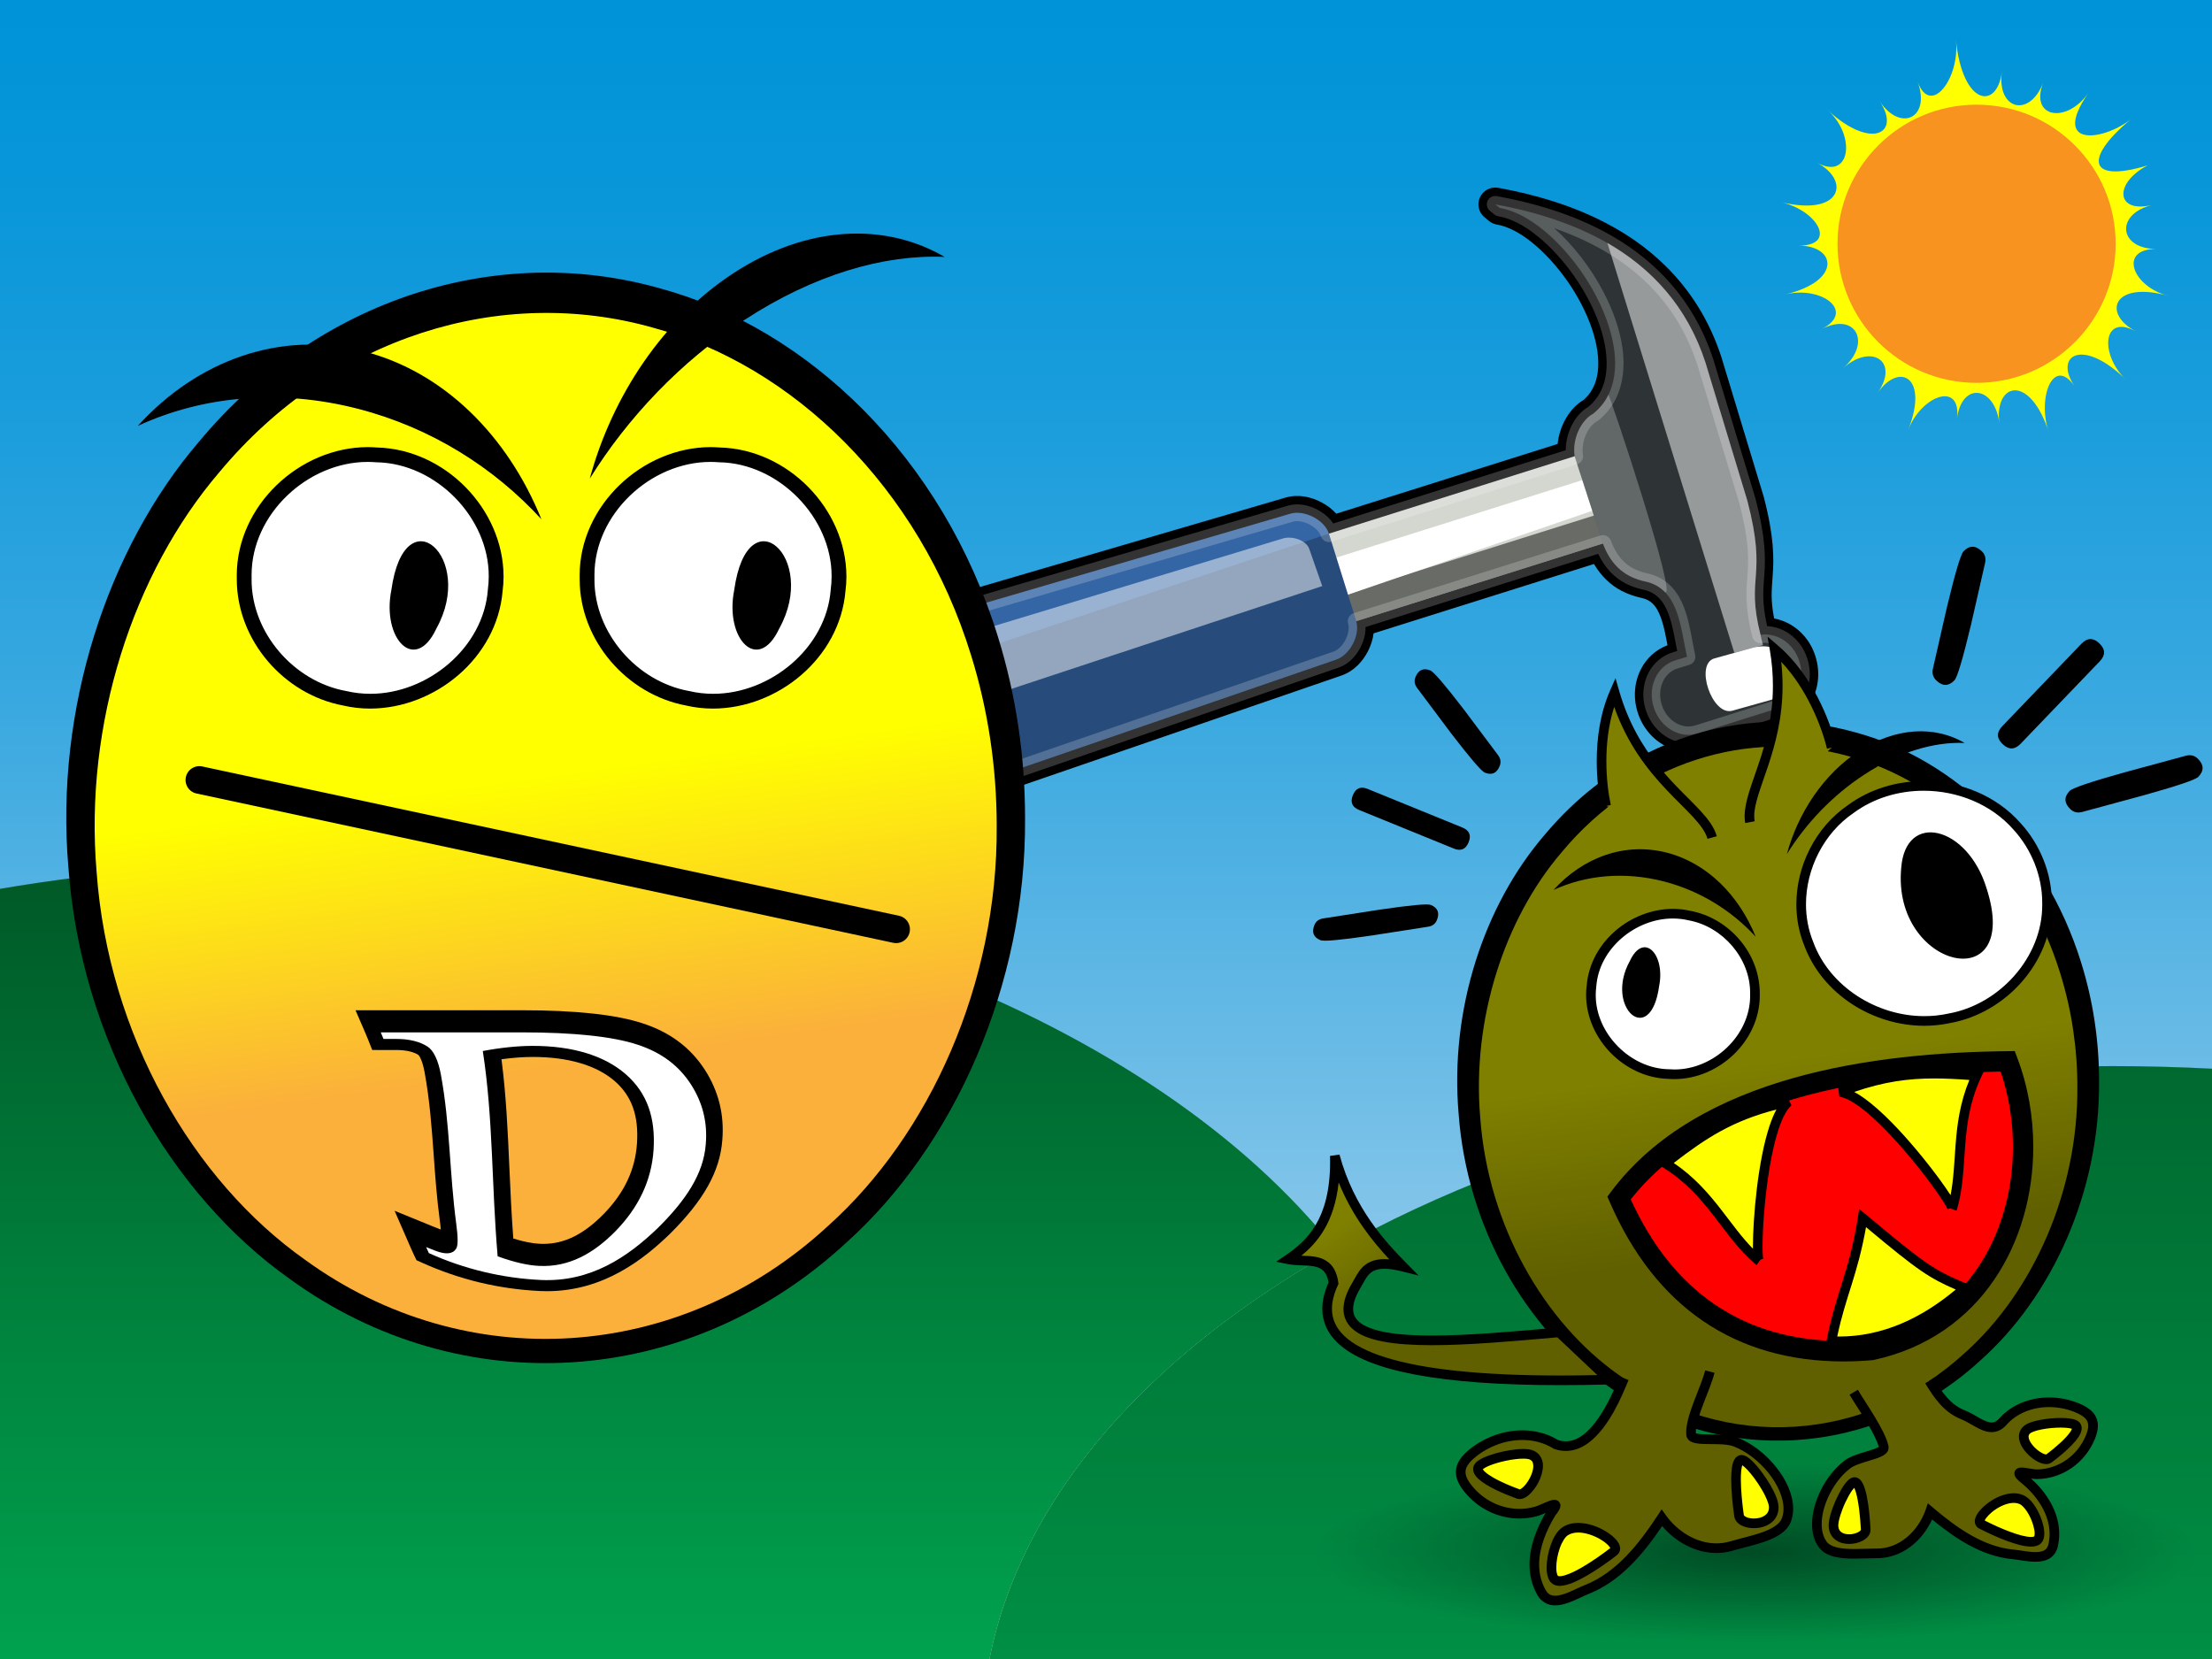 <?xml version="1.0" encoding="UTF-8" standalone="no"?>
<!-- Created with Inkscape (http://www.inkscape.org/) -->
<svg xmlns:inkscape="http://www.inkscape.org/namespaces/inkscape" xmlns:rdf="http://www.w3.org/1999/02/22-rdf-syntax-ns#" xmlns="http://www.w3.org/2000/svg" xmlns:cc="http://web.resource.org/cc/" xmlns:xlink="http://www.w3.org/1999/xlink" xmlns:dc="http://purl.org/dc/elements/1.1/" xmlns:svg="http://www.w3.org/2000/svg" xmlns:sodipodi="http://sodipodi.sourceforge.net/DTD/sodipodi-0.dtd" xmlns:ns1="http://sozi.baierouge.fr" id="Layer_1" xml:space="preserve" version="1.0" viewBox="0 0 800 600" inkscape:version="0.91 r13725"><rect x="0" y="0" width="800" height="600" fill="#808080" stroke="none"/><defs id="defs2858"><linearGradient id="linearGradient4165"><stop id="stop4167" style="stop-color:#000000;stop-opacity:.449" offset="0"/><stop id="stop4169" style="stop-color:#000000;stop-opacity:0" offset="1"/></linearGradient><radialGradient id="radialGradient4171" xlink:href="#linearGradient4165" gradientUnits="userSpaceOnUse" cy="565.08" cx="215.08" gradientTransform="matrix(1 0 0 .138 0 486.89)" r="126.19"/></defs>
<linearGradient id="SVGID_1_" y2=".001" gradientUnits="userSpaceOnUse" x2="400" y1="600" x1="400">
	<stop id="stop2540" style="stop-color:#cce0f4" offset="0"/>
	<stop id="stop2542" style="stop-color:#a2d0ee" offset=".146"/>
	<stop id="stop2544" style="stop-color:#69bbe6" offset=".365"/>
	<stop id="stop2546" style="stop-color:#3ba9e0" offset=".568"/>
	<stop id="stop2548" style="stop-color:#1b9ddc" offset="0.748"/>
	<stop id="stop2550" style="stop-color:#0796d9" offset=".898"/>
	<stop id="stop2552" style="stop-color:#0093d8" offset="1"/>
</linearGradient>
<path id="path2554" style="fill:url(#SVGID_1_)" d="m483.07 451.98c73.23-41.16 172.03-66.4 280.75-66.4 12.19 0 24.26 0.32 36.18 0.94v-386.52h-800v321.47c35.846-6.11 73.707-9.38 112.86-9.38 163.73 0 304.98 57.24 370.21 139.89z"/>
<g id="g2556">
	<path id="path2558" style="fill:#ffff00" d="m769.46 137.88c-16.14-16.18-26.86-9.48-19.14 1.86-7.72-11.34-13.88 4.43-9.11 17.29-6.8-22.06-20.07-18.95-18.11-3.82-1.56-13.63-13.6-15.36-15.34-1.76 1.74-13.6-12.71-8.7-17.66 4.09 7.61-19.15-3.13-24.73-11-13.5 7.87-11.23-2.09-18.02-12.42-8.99 10.33-9.03 4.45-20.37-7.74-14.08 12.19-6.29 0.08-15.69-13.26-12.5 20.41-4.81 18.55-17.56 4.83-17.655 13.72 0.095 7.35-12.238-5.95-15.613 21.53 5.024 24.74-7.853 12.64-14.312 12.1 6.459 14.11-9.791 3.9-18.958 16 14.579 26.44 8.088 18.72-3.254 7.72 11.343 18.5 5.782 13.72-7.077 4.78 12.859 15.4-1.503 13.84-15.132 2.47 23.951 14.85 25.254 16.6 11.648-1.75 13.606 10.01 16.589 14.96 3.796-4.95 12.793 8.49 14.941 16.36 3.706-14.11 20.328 6.33 17.495 16.66 8.47-18.07 14.399-17.79 24.562 4.75 17.731-12.19 6.292-11.67 17.501 1.68 14.311-13.35 3.19-12.27 15.827 1.45 15.921-13.72-0.095-8.8 13.608 4.49 16.978-19.99-5.65-24.13 6.26-12.03 12.72-12.1-6.46-13.04 8.97-2.84 18.13z"/>
</g>
<circle id="circle2560" cy="88.16" cx="714.86" r="50.299" style="fill:#f7931e"/>
<linearGradient id="SVGID_2_" y2=".002" gradientUnits="userSpaceOnUse" x2="241.54" y1="600" x1="241.54">
	<stop id="stop2563" style="stop-color:#cce0f4" offset="0"/>
	<stop id="stop2565" style="stop-color:#a2d0ee" offset=".146"/>
	<stop id="stop2567" style="stop-color:#69bbe6" offset=".365"/>
	<stop id="stop2569" style="stop-color:#3ba9e0" offset=".568"/>
	<stop id="stop2571" style="stop-color:#1b9ddc" offset="0.748"/>
	<stop id="stop2573" style="stop-color:#0796d9" offset=".898"/>
	<stop id="stop2575" style="stop-color:#0093d8" offset="1"/>
</linearGradient>
<path id="path2577" style="fill:url(#SVGID_2_)" d="m357.9 600c11.44-58.07 57.32-109.88 125.18-148.02-65.24-82.65-206.49-139.89-370.22-139.89-39.152 0-77.014 3.27-112.86 9.38l0.001 278.53h357.9z"/>
<linearGradient id="SVGID_3_" y2="312.09" gradientUnits="userSpaceOnUse" x2="241.54" y1="798.06" x1="241.54">
	<stop id="stop2580" style="stop-color:#54b948" offset="0"/>
	<stop id="stop2582" style="stop-color:#00a651" offset=".376"/>
	<stop id="stop2584" style="stop-color:#005826" offset="1"/>
</linearGradient>
<path id="path2586" style="fill:url(#SVGID_3_)" d="m357.9 600c11.44-58.07 57.32-109.88 125.18-148.02-65.24-82.65-206.49-139.89-370.22-139.89-39.152 0-77.014 3.27-112.86 9.38l0.001 278.53h357.9z"/>
<linearGradient id="SVGID_4_" y2="0" gradientUnits="userSpaceOnUse" x2="641.54" y1="600" x1="641.54">
	<stop id="stop2589" style="stop-color:#cce0f4" offset="0"/>
	<stop id="stop2591" style="stop-color:#a2d0ee" offset=".146"/>
	<stop id="stop2593" style="stop-color:#69bbe6" offset=".365"/>
	<stop id="stop2595" style="stop-color:#3ba9e0" offset=".568"/>
	<stop id="stop2597" style="stop-color:#1b9ddc" offset="0.748"/>
	<stop id="stop2599" style="stop-color:#0796d9" offset=".898"/>
	<stop id="stop2601" style="stop-color:#0093d8" offset="1"/>
</linearGradient>
<path id="path2603" style="fill:url(#SVGID_4_)" d="m483.07 451.98c24.71 31.3 38.51 66.24 38.51 103.1 0 15.35-2.4 30.36-6.97 44.92h285.39v-213.48c-11.92-0.62-23.98-0.94-36.18-0.94-108.72 0-207.52 25.24-280.75 66.4z"/>
<linearGradient id="SVGID_5_" y2="-0" gradientUnits="userSpaceOnUse" x2="439.74" y1="600" x1="439.74">
	<stop id="stop2606" style="stop-color:#cce0f4" offset="0"/>
	<stop id="stop2608" style="stop-color:#a2d0ee" offset=".146"/>
	<stop id="stop2610" style="stop-color:#69bbe6" offset=".365"/>
	<stop id="stop2612" style="stop-color:#3ba9e0" offset=".568"/>
	<stop id="stop2614" style="stop-color:#1b9ddc" offset="0.748"/>
	<stop id="stop2616" style="stop-color:#0796d9" offset=".898"/>
	<stop id="stop2618" style="stop-color:#0093d8" offset="1"/>
</linearGradient>
<path id="path2620" style="fill:url(#SVGID_5_)" d="m483.07 451.98c-67.85 38.14-113.73 89.95-125.17 148.02h156.71c4.57-14.56 6.98-29.57 6.98-44.92-0.01-36.86-13.81-71.8-38.52-103.1z"/>
<linearGradient id="SVGID_6_" y2="312.09" gradientUnits="userSpaceOnUse" x2="439.74" y1="798.06" x1="439.74">
	<stop id="stop2623" style="stop-color:#8cc63f" offset="0"/>
	<stop id="stop2625" style="stop-color:#006837" offset="1"/>
</linearGradient>
<path id="path2627" style="fill:url(#SVGID_6_)" d="m483.07 451.98c-67.85 38.14-113.73 89.95-125.17 148.02h156.71c4.57-14.56 6.98-29.57 6.98-44.92-0.01-36.86-13.81-71.8-38.52-103.1z"/>
<linearGradient id="SVGID_7_" y2="289.41" gradientUnits="userSpaceOnUse" x2="578.95" y1="993.37" x1="578.95">
	<stop id="stop2630" style="stop-color:#54b948" offset="0"/>
	<stop id="stop2632" style="stop-color:#00a651" offset=".376"/>
	<stop id="stop2634" style="stop-color:#005826" offset="1"/>
</linearGradient>
<path id="path2636" style="fill:url(#SVGID_7_)" d="m763.82 385.58c-108.72 0-207.52 25.24-280.75 66.4-67.85 38.14-113.73 89.95-125.17 148.02h156.71 285.39v-213.48c-11.92-0.62-23.98-0.94-36.18-0.94z"/><path id="path4177" style="fill:url(#radialGradient4171)" d="m341.27 565.08a126.19 17.46 0 1 1 -252.38 0 126.19 17.46 0 1 1 252.38 0z" transform="matrix(1.267 0 0 1.886 362.39 -503.95)"/>
<g id="hammer" transform="matrix(.99 -.143 .143 .99 -27.552 94.281)">
	<g id="g2639">
		<g id="outline2">
			<path id="path2642" d="m565.25 61.072l1.39 1.524c23.61 7.369 48.4 63.074 22.88 78.464-4.92 1.75-8.98 8.25-8.88 14.24l-91.93 15.02c-0.84-5.15-7.55-9.88-12.72-9.15l-149.45 21.24c-13.62 1.93-12.02 13.07-11.11 18.98l4.45 27.27c0.99 5.94 6.8 17.19 18.26 14.98l146.7-27.9c5.11-0.97 9.86-7.53 9.1-12.65 0 0 0.05-0.03 0.03-0.05l92.27-15.03c1.99 9.18 7.03 13.48 13.11 15.74 11.73 4.37 10.29 17.9 11.12 29.13l-4.53 0.7c-6.77 1.14-11.21 8.08-9.98 15.64s7.67 12.75 14.42 11.65l30.14-4.9c6.77-1.14 11.21-8.09 9.94-15.64-1.1-6.84-6.48-11.49-12.53-11.53-2.32-22.14 5.45-19.62 2.23-48.59l-7.87-51.74c-6.29-36.379-34.1-56.358-67.04-67.398z"/>
			<path id="path2644" d="m323.99 246.34c-6.41-4.79-9.16-11.54-10.11-16.7l-4.46-27.32c-0.29-1.95-0.75-4.78-0.63-8.01 0.12-3.21 0.83-7.04 3.33-10.54 2.76-3.91 7.59-6.6 13.56-7.38l149.46-21.24c4.81-0.61 8.98 1.06 12.42 3.48 1.82 1.33 3.51 2.95 4.82 4.92l82.81-13.52c0.72-2.89 2.01-5.57 3.69-7.93 1.98-2.72 4.54-5.1 7.88-6.49 1.62-1.05 2.88-2.27 3.92-3.72 2.26-3.11 3.5-7.51 3.53-12.9 0.04-5.36-1.14-11.56-3.29-17.7-4.21-12.3-12.46-24.32-20.24-29.817-2.08-1.497-4.08-2.523-5.85-3.072-1.01-0.319-1.96-0.92-2.68-1.705l-1.39-1.525c-1.87-2.048-2.12-5.093-0.61-7.419 1.52-2.323 4.4-3.329 7.03-2.448 13.18 4.416 25.71 10.256 36.61 18.097 17.26 12.356 30.4 30.089 34.51 54.159l7.87 51.74 0.03 0.23c1.71 14.9 0.47 22.79-0.88 28.82-1.06 5.05-2.01 8.22-1.68 15.32 1.74 0.59 3.37 1.44 4.84 2.5 4.16 2.99 7.11 7.69 7.98 13.16 0.94 5.6-0.37 11.12-3.44 15.39-2.62 3.67-6.68 6.45-11.53 7.26l-30.14 4.89c-4.83 0.79-9.56-0.55-13.23-3.2-4.25-3.07-7.25-7.86-8.17-13.47-0.91-5.6 0.4-11.1 3.47-15.36 2.46-3.45 6.19-6.11 10.69-7.1-0.15-3.31-0.29-6.44-0.74-9.08-0.73-4.2-1.91-6.6-3.96-8.07-0.58-0.41-1.28-0.8-2.2-1.14-2.26-0.85-4.53-1.96-6.66-3.5-3.58-2.53-6.59-6.28-8.56-11.08l-82.45 13.43c-0.62 2.28-1.7 4.35-3.01 6.21-2.47 3.35-5.85 6.23-10.56 7.2l-146.68 27.9c-5.81 1.17-11.27-0.37-15.12-3.13-0.06-0.05-0.12-0.1-0.18-0.14zm152.86-79.15l-149.45 21.24c-3.74 0.59-4.76 1.62-5.41 2.45-0.58 0.79-0.98 2.08-1.05 3.88-0.07 1.78 0.21 3.84 0.49 5.65l4.45 27.26c0.28 2.26 2.5 7.03 5.21 8.8 1.67 1.12 3.15 1.66 5.92 1.19l146.7-27.9c0.41 0 1.95-0.89 2.95-2.36 1.06-1.4 1.38-3.1 1.26-3.42-0.24-1.61 0.18-3.2 1.1-4.47 0 0 0-0.01 0.01-0.01 0.01-0.01 0.02-0.02 0.03-0.04 0.92-1.27 2.32-2.16 3.93-2.42l92.27-15.03c3.19-0.52 6.24 1.56 6.93 4.71 1.19 5.21 3.06 7.56 5.47 9.36 1.08 0.78 2.35 1.42 3.81 1.97 1.85 0.69 3.54 1.58 5.05 2.67 5.75 4.14 7.96 10.4 8.85 15.94 0.92 5.63 0.81 11.18 1.16 15.77 0.24 3.17-2 5.97-5.13 6.46l-4.44 0.69c-1.48 0.25-2.69 1.03-3.67 2.36-1.11 1.54-1.74 3.79-1.33 6.3 0.41 2.5 1.73 4.45 3.27 5.55 1.35 0.96 2.73 1.3 4.17 1.07l30.1-4.89c1.47-0.25 2.68-1.03 3.65-2.36 1.11-1.53 1.73-3.78 1.3-6.32-0.39-2.42-1.6-4.18-3.07-5.24-1.07-0.77-2.26-1.16-3.48-1.17-3.1-0.02-5.7-2.37-6.02-5.45-1.29-11.67 0.32-18.14 1.56-23.66 1.15-5.46 2.18-10.79 0.69-24.75l-7.83-51.52c-3.62-20.65-14.38-35.194-29.61-46.227-0.33-0.24-0.67-0.476-1-0.71 0.78 1.369 1.53 2.767 2.25 4.185 5.13 10.236 8.48 21.592 8.44 32.322-0.05 7.12-1.66 14.13-5.82 19.93-2.04 2.84-4.7 5.34-7.89 7.26l-1.11 0.53c-0.63 0.19-1.83 1.04-2.8 2.42-1.29 1.74-2.1 4.21-2.03 5.99 0.05 3.03-2.12 5.62-5.11 6.1l-91.93 15.02c-1.61 0.26-3.22-0.12-4.53-1.07-1.32-0.95-2.19-2.35-2.46-3.96 0.04-0.3-0.77-1.79-2.24-2.79-0.04-0.03-0.09-0.07-0.14-0.1-1.4-1-3.1-1.34-3.47-1.21z"/>
		</g>
	</g>
	<g id="g2646">
		<g id="outline2_1_">
			<path id="path2649" d="m565.25 61.072l1.39 1.524c23.61 7.369 48.4 63.074 22.88 78.464-4.92 1.75-8.98 8.25-8.88 14.24l-91.93 15.02c-0.84-5.15-7.55-9.88-12.72-9.15l-149.45 21.24c-13.62 1.93-12.02 13.07-11.11 18.98l4.45 27.27c0.99 5.94 6.8 17.19 18.26 14.98l146.7-27.9c5.11-0.97 9.86-7.53 9.1-12.65 0 0 0.05-0.03 0.03-0.05l92.27-15.03c1.99 9.18 7.03 13.48 13.11 15.74 11.73 4.37 10.29 17.9 11.12 29.13l-4.53 0.7c-6.77 1.14-11.21 8.08-9.98 15.64s7.67 12.75 14.42 11.65l30.14-4.9c6.77-1.14 11.21-8.09 9.94-15.64-1.1-6.84-6.48-11.49-12.53-11.53-2.32-22.14 5.45-19.62 2.23-48.59l-7.87-51.74c-6.29-36.379-34.1-56.358-67.04-67.398z"/>
			<path id="path2651" d="m325.76 243.87c-5.48-4.03-8.1-10.29-8.88-14.72l-4.46-27.3c-0.52-3.83-1.82-10.57 2.16-16.3 2.24-3.15 6.12-5.42 11.53-6.15l149.45-21.24c3.71-0.49 7.29 0.85 10.23 2.94 2.07 1.51 3.89 3.45 4.99 5.8l86.99-14.21c0.45-3.2 1.75-6.25 3.58-8.81 1.77-2.44 4.05-4.48 6.82-5.56 2.05-1.28 3.67-2.84 4.98-4.65 5.52-7.48 5.17-20.52 0.65-33.38-4.43-12.815-12.84-25.21-21.34-31.284-2.29-1.648-4.57-2.835-6.72-3.507-0.51-0.157-0.99-0.459-1.34-0.851l-1.39-1.524c-0.94-1.025-1.07-2.548-0.31-3.708 0.76-1.164 2.2-1.669 3.52-1.226 12.95 4.342 25.21 10.068 35.79 17.68 16.76 12.024 29.3 28.96 33.29 52.15l7.88 51.85c1.65 14.69 0.47 21.94-0.83 27.84-1.16 5.41-2.29 9.34-1.62 18.33 2.17 0.42 4.2 1.32 5.98 2.6 3.49 2.51 5.99 6.48 6.75 11.19 0.8 4.83-0.33 9.53-2.9 13.11-2.22 3.09-5.56 5.36-9.56 6.04l-30.14 4.89c-3.98 0.65-7.88-0.44-10.96-2.67-3.58-2.58-6.15-6.66-6.94-11.49-0.79-4.82 0.35-9.51 2.92-13.09 2.22-3.1 5.58-5.37 9.6-6.04l1.79-0.28c-0.21-4.24-0.29-8.47-0.9-12.14-0.77-4.54-2.21-7.9-5.18-10.04-0.81-0.58-1.76-1.09-2.91-1.52-2.06-0.77-4.08-1.77-5.95-3.12-3.66-2.6-6.63-6.55-8.33-12.02l-87.03 14.18c-0.31 2.57-1.42 4.99-2.91 7.09-2.09 2.88-5.02 5.27-8.66 5.99l-146.68 27.9c-5.06 1-9.56-0.31-12.85-2.68-0.04-0.02-0.07-0.04-0.11-0.07zm150.66-79.69l-149.46 21.24c-4.29 0.64-6.26 2.08-7.44 3.68-2.18 2.84-1.74 8.04-1.09 11.8l4.45 27.26c0.44 2.99 2.8 8.25 6.44 10.77 2.21 1.55 4.71 2.37 8.26 1.71l146.69-27.89c1.49-0.25 3.49-1.64 4.86-3.57 1.39-1.9 2.05-4.21 1.8-5.65-0.12-0.79 0.09-1.59 0.54-2.22 0.46-0.67 1.18-1.13 2.01-1.27l92.27-15.03c1.6-0.26 3.12 0.78 3.47 2.36 1.28 5.78 3.64 8.96 6.66 11.17 1.35 0.97 2.86 1.74 4.53 2.36 1.61 0.6 3.06 1.37 4.33 2.28 4.83 3.48 6.78 8.78 7.63 13.98 0.86 5.24 0.77 10.72 1.13 15.5 0.12 1.58-1 2.98-2.57 3.22l-4.48 0.7c-2.31 0.39-4.24 1.67-5.63 3.59-1.6 2.22-2.39 5.28-1.86 8.56 0.54 3.28 2.28 5.94 4.49 7.53 1.93 1.38 4.16 1.97 6.44 1.61l30.12-4.9c2.3-0.39 4.22-1.67 5.61-3.58 1.6-2.22 2.39-5.28 1.84-8.57-0.52-3.2-2.16-5.7-4.3-7.24-1.56-1.12-3.36-1.73-5.24-1.74-1.56-0.01-2.86-1.18-3.02-2.72-1.22-11.37 0.27-17.06 1.51-22.7 1.2-5.62 2.29-11.6 0.74-25.76l-7.86-51.67c-3.74-21.48-15.08-36.821-30.83-48.183-4.16-2.995-8.63-5.699-13.34-8.139 6.05 7.125 11.12 16.21 14.42 25.625 4.76 13.817 5.86 28.577-1.44 38.937-1.82 2.52-4.16 4.71-7.01 6.43l-0.55 0.26c-1.4 0.49-2.99 1.75-4.25 3.52-1.63 2.24-2.67 5.24-2.61 7.81 0.03 1.52-1.05 2.81-2.55 3.05l-91.93 15.02c-0.8 0.13-1.61-0.06-2.27-0.54-0.66-0.47-1.09-1.17-1.23-1.98-0.19-1.42-1.53-3.4-3.46-4.76-0.02-0.02-0.05-0.04-0.08-0.06-1.92-1.38-4.27-2.05-5.74-1.8z"/>
		</g>
	</g>
	<path id="path2653" style="fill:#d3d7cf" d="m586.86 154.29l-109.1 17.8 5.33 32.71 109.1-17.78-5.33-32.73z"/>
		<linearGradient id="SVGID_8_" y2="296.41" gradientUnits="userSpaceOnUse" x2="174.1" gradientTransform="matrix(27.504 19.79 19.79 -27.504 -8871.3 12611)" y1="287.54" x1="182.94">
		<stop id="stop2656" style="stop-color:#000000" offset="0"/>
		<stop id="stop2658" style="stop-color:#000000" offset="1"/>
	</linearGradient>
	<path id="path2660" style="opacity:.5;enable-background:new;fill:url(#SVGID_8_)" d="m590.5 176.55l-109.1 17.78 1.69 10.47 109.1-17.78-1.69-10.47z"/>
		<linearGradient id="SVGID_9_" y2="696.7" gradientUnits="userSpaceOnUse" x2="4297.8" gradientTransform="matrix(.018 .108 .502 -.082 114.72 -222.42)" y1="696.7" x1="4167.6">
		<stop id="stop2663" style="stop-color:#ffffff" offset="0"/>
		<stop id="stop2665" style="stop-color:#ffffff" offset="1"/>
	</linearGradient>
	<path id="path2667" style="fill:url(#SVGID_9_)" d="m592.49 162.56l-108.66 17.72 2.29 14.04 108.21-20.5-1.84-11.26z"/>
	<path id="path2669" style="fill:#2e3436" d="m565.25 61.072l1.39 1.524c23.61 7.369 48.4 63.074 22.88 78.464-4.92 1.75-8.98 8.25-8.88 14.24l5.6 32.71c2 9.18 7.03 13.46 13.11 15.74 11.71 4.4 10.29 17.87 11.12 29.13l-4.53 0.7c-6.77 1.14-11.21 8.08-9.98 15.64s7.67 12.75 14.42 11.65l30.14-4.9c6.77-1.14 11.21-8.09 9.94-15.64-1.1-6.84-6.48-11.49-12.53-11.53-2.32-22.14 5.45-19.62 2.23-48.59l-7.87-51.74c-6.29-36.379-34.1-56.358-67.04-67.398z"/>
		<linearGradient id="SVGID_10_" y2="1534.5" gradientUnits="userSpaceOnUse" x2="1074.4" gradientTransform="matrix(.068 .419 .126 -.021 340.86 -259.5)" y1="1746.1" x1="1074.4">
		<stop id="stop2672" style="stop-color:#ffffff" offset="0"/>
		<stop id="stop2674" style="stop-color:#ffffff" offset="1"/>
	</linearGradient>
	<path id="path2676" style="opacity:.5;enable-background:new;fill:url(#SVGID_10_)" d="m637.93 228.8c-2.32-22.14 5.45-19.62 2.23-48.59l-7.87-51.74c-3.61-20.84-14.29-36.312-28.91-47.81l24.24 153.24 10.64-1.26-0.33-3.84z"/>
		<linearGradient id="SVGID_11_" y2="1842.8" gradientUnits="userSpaceOnUse" x2="1112.3" gradientTransform="matrix(.075 .461 .132 -.021 282.67 -302.13)" y1="1671.7" x1="1112.3">
		<stop id="stop2679" style="stop-color:#ffffff" offset="0"/>
		<stop id="stop2681" style="stop-color:#ffffff" offset="1"/>
	</linearGradient>
	<path id="path2683" style="opacity:.25;enable-background:new;fill:url(#SVGID_11_)" d="m595.71 135.31c-1.44 2.23-3.48 4.03-6.23 5.72-4.88 1.78-8.94 8.28-8.84 14.27l5.6 32.71c2 9.18 7.03 13.46 13.11 15.74 2.84 0.96 4.85 2.61 6.42 4.62 4.84 6-9.43-73.98-9.9-73.27l-0.16 0.21z"/>
	<path id="path2685" style="fill:#3465a4" d="m488.71 170.32c-0.84-5.15-7.55-9.88-12.72-9.15l-149.45 21.24c-13.62 1.93-12.06 13.03-11.11 18.98l4.45 27.27c0.99 5.94 6.8 17.19 18.26 14.98l146.7-27.9c5.11-0.97 9.86-7.53 9.1-12.65 0 0 0.05-0.03 0.03-0.05l-5.26-32.72z"/>
		<linearGradient id="SVGID_12_" y2="379.42" gradientUnits="userSpaceOnUse" x2="3158.4" gradientTransform="matrix(.023 .139 .391 -.064 181.59 -232.86)" y1="379.42" x1="3485.6">
		<stop id="stop2688" style="stop-color:#000000" offset="0"/>
		<stop id="stop2690" style="stop-color:#000000" offset="1"/>
	</linearGradient>
	<path id="path2692" style="opacity:.25;enable-background:new;fill:url(#SVGID_12_)" d="m315.42 201.36l4.44 27.29c0.99 5.94 6.31 17.26 17.75 15.09l147.26-28.01c5.13-0.99 9.98-7.54 9.12-12.67l-5.32-32.74-173.25 31.04z"/>
		<linearGradient id="SVGID_13_" y2="405.6" gradientUnits="userSpaceOnUse" x2="4221.3" gradientTransform="matrix(.02 .11 .494 -.088 119 -221.02)" y1="406.85" x1="3948.1">
		<stop id="stop2695" style="stop-color:#ffffff" offset="0"/>
		<stop id="stop2697" style="stop-color:#ffffff" offset="1"/>
	</linearGradient>
	<path id="path2699" style="opacity:.5;enable-background:new;fill:url(#SVGID_13_)" d="m472.09 169.64l-142.74 21.69c-5.91 0.85-8.12 6.42-7.37 10.69l2.74 14.96 158.89-28.26-2.74-14c-0.57-3.03-5.15-5.57-8.78-5.08z"/>
	<g id="g2701">
		<defs id="defs2703">
			<path id="SVGID_14_" d="m565.25 61.072l1.39 1.524c23.61 7.369 48.4 63.074 22.88 78.464-4.92 1.75-8.98 8.25-8.88 14.24l-91.93 15.02c-0.84-5.15-7.55-9.88-12.72-9.15l-149.45 21.24c-13.62 1.93-12.02 13.07-11.11 18.98l4.45 27.27c0.99 5.94 6.8 17.19 18.26 14.98l146.7-27.9c5.11-0.97 9.86-7.53 9.1-12.65 0 0 0.05-0.03 0.03-0.05l92.27-15.03c1.99 9.18 7.03 13.48 13.11 15.74 11.73 4.37 10.29 17.9 11.12 29.13l-4.53 0.7c-6.77 1.14-11.21 8.08-9.98 15.64s7.67 12.75 14.42 11.65l30.14-4.9c6.77-1.14 11.21-8.09 9.94-15.64-1.1-6.84-6.48-11.49-12.53-11.53-2.32-22.14 5.45-19.62 2.23-48.59l-7.87-51.74c-6.29-36.379-34.1-56.358-67.04-67.398z"/>
		</defs>
		<clipPath id="SVGID_15_">
			<use id="use2707" xlink:href="#SVGID_14_" height="600" width="800" y="0" x="0"/>
		</clipPath>
		<g id="g2709">
			<g id="outline2_2_" style="opacity:.2">
				<path id="path2712" style="fill:#ffffff" d="m325.76 243.87c-5.48-4.03-8.1-10.29-8.88-14.72l-4.46-27.3c-0.52-3.83-1.82-10.57 2.16-16.3 2.24-3.15 6.12-5.42 11.53-6.15l149.45-21.24c3.71-0.49 7.29 0.85 10.23 2.94 2.07 1.51 3.89 3.45 4.99 5.8l86.99-14.21c0.45-3.2 1.75-6.25 3.58-8.81 1.77-2.44 4.05-4.48 6.82-5.56 2.05-1.28 3.67-2.84 4.98-4.65 5.52-7.48 5.17-20.52 0.65-33.38-4.43-12.815-12.84-25.21-21.34-31.284-2.29-1.648-4.57-2.835-6.72-3.507-0.51-0.157-0.99-0.459-1.34-0.851l-1.39-1.524c-0.94-1.025-1.07-2.548-0.31-3.708 0.76-1.164 2.2-1.669 3.52-1.226 12.95 4.342 25.21 10.068 35.79 17.68 16.76 12.024 29.3 28.96 33.29 52.15l7.88 51.85c1.65 14.69 0.47 21.94-0.83 27.84-1.16 5.41-2.29 9.34-1.62 18.33 2.17 0.42 4.2 1.32 5.98 2.6 3.49 2.51 5.99 6.48 6.75 11.19 0.8 4.83-0.33 9.53-2.9 13.11-2.22 3.09-5.56 5.36-9.56 6.04l-30.14 4.89c-3.98 0.65-7.88-0.44-10.96-2.67-3.58-2.58-6.15-6.66-6.94-11.49-0.79-4.82 0.35-9.51 2.92-13.09 2.22-3.1 5.58-5.37 9.6-6.04l1.79-0.28c-0.21-4.24-0.29-8.47-0.9-12.14-0.77-4.54-2.21-7.9-5.18-10.04-0.81-0.58-1.76-1.09-2.91-1.52-2.06-0.77-4.08-1.77-5.95-3.12-3.66-2.6-6.63-6.55-8.33-12.02l-87.03 14.18c-0.31 2.57-1.42 4.99-2.91 7.09-2.09 2.88-5.02 5.27-8.66 5.99l-146.68 27.9c-5.06 1-9.56-0.31-12.85-2.68-0.04-0.02-0.07-0.04-0.11-0.07zm150.66-79.69l-149.46 21.24c-4.29 0.64-6.26 2.08-7.44 3.68-2.18 2.84-1.74 8.04-1.09 11.8l4.45 27.26c0.44 2.99 2.8 8.25 6.44 10.77 2.21 1.55 4.71 2.37 8.26 1.71l146.69-27.89c1.49-0.25 3.49-1.64 4.86-3.57 1.39-1.9 2.05-4.21 1.8-5.65-0.12-0.79 0.09-1.59 0.54-2.22 0.46-0.67 1.18-1.13 2.01-1.27l92.27-15.03c1.6-0.26 3.12 0.78 3.47 2.36 1.28 5.78 3.64 8.96 6.66 11.17 1.35 0.97 2.86 1.74 4.53 2.36 1.61 0.6 3.06 1.37 4.33 2.28 4.83 3.48 6.78 8.78 7.63 13.98 0.86 5.24 0.77 10.72 1.13 15.5 0.12 1.58-1 2.98-2.57 3.22l-4.48 0.7c-2.31 0.39-4.24 1.67-5.63 3.59-1.6 2.22-2.39 5.28-1.86 8.56 0.54 3.28 2.28 5.94 4.49 7.53 1.93 1.38 4.16 1.97 6.44 1.61l30.12-4.9c2.3-0.39 4.22-1.67 5.61-3.58 1.6-2.22 2.39-5.28 1.84-8.57-0.52-3.2-2.16-5.7-4.3-7.24-1.56-1.12-3.36-1.73-5.24-1.74-1.56-0.01-2.86-1.18-3.02-2.72-1.22-11.37 0.27-17.06 1.51-22.7 1.2-5.62 2.29-11.6 0.74-25.76l-7.86-51.67c-3.74-21.48-15.08-36.821-30.83-48.183-4.16-2.995-8.63-5.699-13.34-8.139 6.05 7.125 11.12 16.21 14.42 25.625 4.76 13.817 5.86 28.577-1.44 38.937-1.82 2.52-4.16 4.71-7.01 6.43l-0.55 0.26c-1.4 0.49-2.99 1.75-4.25 3.52-1.63 2.24-2.67 5.24-2.61 7.81 0.03 1.52-1.05 2.81-2.55 3.05l-91.93 15.02c-0.8 0.13-1.61-0.06-2.27-0.54-0.66-0.47-1.09-1.17-1.23-1.98-0.19-1.42-1.53-3.4-3.46-4.76-0.02-0.02-0.05-0.04-0.08-0.06-1.92-1.38-4.27-2.05-5.74-1.8z"/>
			</g>
		</g>
	</g>
		<linearGradient id="SVGID_16_" y2="1047.4" gradientUnits="userSpaceOnUse" x2="3746.6" gradientTransform="matrix(.023 .14 .295 -.034 230.28 -243.33)" y1="1175.6" x1="3743.3">
		<stop id="stop2715" style="stop-color:#ffffff" offset="0"/>
		<stop id="stop2717" style="stop-color:#ffffff" offset="1"/>
	</linearGradient>
	<path id="path2719" style="fill:url(#SVGID_16_)" d="m646.78 241.58c1.02 5.44-1.45 10.2-8.91 11.12l-13.97 1.82c-7.5 0.98-11.16-18.66-3.69-19.64l13.99-1.8c7.48-0.99 11.56 3.06 12.58 8.5z"/>
</g>
<path id="path3627" d="m640.82 261.06c-30.21 0.72-60.2 14.72-81.96 40.61-22.26 25.73-34.56 63.6-31.34 101.03 3 41.17 24.37 77.86 53.41 98.17 41.28 29.7 96.77 26.41 135.17-8.73 26.17-23.26 43.36-61.19 43.06-101.09 0.01-14.66-2.2-29.27-6.5-42.96-13.24-42.69-45.64-73.61-81.84-83.28-9.83-2.75-19.92-3.99-30-3.75zm0.28 10.19c9.07-0.21 18.15 0.89 26.98 3.37l0.02 0.03h0.04c32.33 8.63 62.44 36.87 74.7 76.42v0.03c3.98 12.68 6.06 26.33 6.05 39.98v0.03c0.28 36.91-16.05 72.46-39.71 93.49l-0.03 0.03-0.03 0.03c-35.03 32.06-84.73 34.88-122.19 7.93l-0.03-0.03h-0.04c-26.17-18.31-46.32-52.55-49.1-90.67v-0.03-0.02c-2.98-34.63 8.78-70.25 28.99-93.62l0.03-0.03v-0.03c19.96-23.74 47.1-36.29 74.32-36.91z"/>
<linearGradient id="path3143_3_" y2="-44.9" gradientUnits="userSpaceOnUse" x2="463.13" gradientTransform="matrix(1.293 0 0 -1.292 52.034 392.11)" y1="8.396" x1="455.79">
	<stop id="stop2723" style="stop-color:#808000" offset="0"/>
	<stop id="stop2725" style="stop-color:#606000" offset="1"/>
</linearGradient>
<path id="path3143" style="fill:url(#path3143_3_)" d="m751.31 393.12c0.27 37.84-16.1 74.08-40.4 95.9-35.81 33.1-87.15 36.09-125.55 8.18-26.94-19.03-47.19-53.99-50.02-93.05-3.02-35.5 8.74-71.74 29.46-95.93 27.13-32.6 67.65-44.96 104.04-34.66 33.42 9.01 63.9 38.16 76.34 78.68 4.04 12.99 6.14 26.93 6.13 40.88z"/>
<path id="path3143_2_" d="m370.73 295.83c0.45 60.63-25.78 118.69-64.71 153.64-57.38 53.05-139.63 57.83-201.17 13.11-43.153-30.48-75.608-86.5-80.132-149.09-4.835-56.87 14.005-114.93 47.199-153.69 43.473-52.24 108.38-72.03 166.69-55.54 53.55 14.45 102.38 61.16 122.32 126.06 6.47 20.83 9.82 43.16 9.8 65.51z"/>
<linearGradient id="path3143_4_" y2="5.74" gradientUnits="userSpaceOnUse" x2="138.55" gradientTransform="matrix(1.293 0 0 -1.292 30.034 392.11)" y1="86.076" x1="127.48">
	<stop id="stop2730" style="stop-color:#ffff00" offset="0"/>
	<stop id="stop2732" style="stop-color:#fbb03b" offset="1"/>
</linearGradient>
<path id="path3143_1_" style="fill:url(#path3143_4_)" d="m360.47 298.74c0.42 57.04-24.26 111.66-60.89 144.54-53.98 49.91-131.36 54.41-189.25 12.34-40.602-28.68-71.136-81.38-75.391-140.27-4.55-53.5 13.176-108.13 44.404-144.59 40.897-49.14 101.98-67.77 156.83-52.25 50.38 13.59 96.32 57.53 115.07 118.6 6.09 19.59 9.24 40.6 9.23 61.63z"/>
<g id="path5083">
	<path id="path2736" style="fill:#ffffff" d="m634.7 359.52c0.42 16.28-15.07 30.23-31.16 28.93-16.11-0.31-30.08-15.75-27.95-31.89 1.33-16.8 19.19-29.21 35.45-25.42 13.27 2.44 23.88 14.77 23.66 28.38z"/>
	<path id="path2738" d="m603.44 390.19c-16-0.41-29.75-14.46-29.81-30.35 0-1.16 0.07-2.32 0.23-3.49 1.35-15.75 15.93-27.61 31.17-27.65 2.12 0 4.25 0.24 6.37 0.73 13.95 2.62 25.01 15.32 25.04 29.66v0.4c0.01 0.22 0.01 0.44 0.01 0.67-0.07 16.38-14.73 30.06-30.82 30.11-0.73 0-1.46-0.02-2.19-0.08zm-26.11-33.5l-0.01 0.05v0.05c-0.14 1.02-0.2 2.03-0.2 3.05-0.06 13.86 12.46 26.65 26.46 26.87h0.04 0.06c0.65 0.05 1.3 0.08 1.95 0.08 7.04 0 13.91-3.07 18.99-7.96 5.09-4.9 8.35-11.56 8.34-18.67v-0.6l-0.01-0.03v-0.02c0.01-0.15 0.01-0.29 0.01-0.42 0.04-12.51-9.94-24.01-22.24-26.24l-0.03-0.01-0.05-0.01c-1.85-0.43-3.74-0.64-5.61-0.64h-0.06c-13.47 0-26.62 10.83-27.64 24.5z"/>
</g>
<g id="path5085">
	<path id="path2741" style="fill:#ffffff" d="m740.34 326.69c0.35 20.14-15.92 38.2-35.49 41.62-20.46 4.43-43.38-7.17-50.7-27.02-6.97-17.22-0.09-38.25 15.16-48.65 17.92-13.26 45.43-10.57 60.19 6.25 6.87 7.52 10.89 17.59 10.84 27.8z"/>
	<path id="path2743" d="m652.51 341.89c-1.93-4.77-2.83-9.82-2.83-14.85 0.01-13.96 6.93-27.84 18.64-35.84 7.96-5.87 17.68-8.71 27.39-8.71 13.1 0 26.24 5.17 35.07 15.22 7.12 7.79 11.3 18.18 11.3 28.78v0.16l-1.74 0.03 1.74-0.02c0 0.22 0.01 0.45 0.01 0.67-0.05 20.83-16.73 39.1-36.89 42.69-3.05 0.65-6.15 0.97-9.24 0.97-18.51-0.01-36.86-11.3-43.45-29.1zm17.83-47.85l-0.03 0.02-0.02 0.02c-10.69 7.27-17.13 20.14-17.13 32.96 0 4.63 0.84 9.24 2.6 13.59l0.02 0.05v0.01c5.95 16.23 23.06 26.83 40.18 26.81 2.86 0 5.72-0.29 8.52-0.89l0.02-0.01 0.05-0.01c18.53-3.21 34.1-20.34 34.05-39.26v-0.61-0.23c0-9.68-3.84-19.28-10.41-26.46-8.09-9.22-20.28-14.05-32.48-14.05h-0.01c-9.05 0-18.06 2.66-25.36 8.06z"/>
</g>
<g id="path5087">
	<path id="path2746" style="fill:#ff0000" d="m585.55 433.27c17.38 40.01 48.69 58.6 91.26 55.01 49.19-10.57 64.36-64.73 49.33-104.44-47.49 0.5-110.18 8.68-140.59 49.43z"/>
	<path id="path2748" d="m616 477.81c-14.27-9.71-25.62-24.2-33.81-43.08l-0.85-1.95 1.27-1.71c15.89-21.27 39.97-33.81 65.83-41.14 25.89-7.33 53.72-9.5 77.65-9.76l2.57-0.03 0.9 2.4c3.86 10.17 5.8 21.2 5.8 32.24-0.01 17.01-4.6 34.09-14.16 48.09-9.53 13.99-24.14 24.83-43.62 28.99l-0.23 0.05-0.23 0.02c-3.55 0.3-7.03 0.45-10.44 0.45h-0.06c-19.29 0-36.37-4.86-50.62-14.57zm4.14-6.06c12.94 8.81 28.43 13.28 46.54 13.29 3.12 0 6.31-0.13 9.58-0.4 17.54-3.84 30.3-13.38 38.88-25.91 8.61-12.58 12.88-28.26 12.88-43.94 0-9.32-1.5-18.62-4.45-27.24-22.94 0.37-49.11 2.63-73.13 9.44-24.22 6.87-46.11 18.3-60.65 36.78 7.68 16.9 17.88 29.49 30.35 37.98z"/>
</g>
<g id="path2802">
	<path id="path2751" style="fill:#606000" d="m697.76 499.38c3.08 5.1 6.49 10.03 12.03 12.23 5.53 2.2 10.14 7.55 14.64 2.49 6.37-7.16 17.62-8.76 26.84-4.92 5.33 2.22 6.97 5.17 4.75 10.59-3.26 7.95-10.84 13.36-19.38 13.41-2.8 0.02-9.69-2.4-4.49 1.82 6.87 5.56 12.56 14.44 10.38 23.91-1.45 6.34-9.73 3.69-14.43 3.25-11.49-1.05-21.4-8.18-30.05-15.5-2.86 8.19-10.17 15.22-19.36 15.15-6.64-0.05-16.11 1.31-19.46-3.22-5.36-7.27 0.06-22.26 8.98-29.01 3.81-2.87 13.58-3.65 13.07-6.21-1.01-5.18-7.8-14.65-10.85-19.85"/>
	<path id="path2753" d="m727.93 563.9c-11.28-1.06-20.86-7.54-29.16-14.37-3.51 7.68-10.77 13.99-19.95 14.02h-0.07-0.05-0.03-0.34c-2.29 0-4.98 0.15-7.68 0.15-2.44 0-4.88-0.12-7.11-0.66-2.22-0.53-4.32-1.53-5.72-3.42-1.75-2.37-2.47-5.33-2.47-8.41 0.06-8.18 4.85-17.69 11.81-23.01 1.55-1.16 3.52-1.88 5.49-2.53 1.97-0.63 3.96-1.17 5.37-1.69 0.66-0.24 1.19-0.52 1.46-0.69-0.53-2.15-2.31-5.57-4.36-8.94-2.17-3.62-4.62-7.27-6.2-9.94l3.01-1.77c1.48 2.52 3.95 6.2 6.18 9.91 2.23 3.74 4.26 7.42 4.89 10.49v0.02l0.01 0.03c0.01 0.12 0.03 0.27 0.03 0.47 0.01 0.89-0.46 1.63-0.93 2.08-0.48 0.46-1 0.77-1.57 1.05-1.12 0.55-2.46 0.97-3.88 1.4-2.83 0.84-6.03 1.81-7.4 2.89-6 4.46-10.47 13.44-10.42 20.22 0 2.56 0.6 4.75 1.79 6.35 0.71 0.97 1.95 1.67 3.73 2.1 1.77 0.44 3.98 0.57 6.29 0.57 2.56 0 5.25-0.16 7.68-0.16h0.35 0.09 0.05c8.17 0.04 14.92-6.36 17.59-13.98l0.83-2.39 1.94 1.64c8.57 7.27 18.23 14.12 29.07 15.1 2.44 0.23 5.43 0.91 7.89 0.91 1.34 0 2.47-0.21 3.19-0.63s1.19-0.93 1.51-2.19c0.28-1.27 0.42-2.52 0.42-3.75 0.03-7.11-4.61-13.91-10.2-18.42-0.72-0.59-1.26-1.07-1.67-1.53-0.38-0.49-0.8-0.88-0.87-1.93-0.01-0.41 0.16-0.93 0.44-1.27 0.29-0.35 0.62-0.54 0.88-0.64 0.53-0.21 0.9-0.21 1.28-0.22 0.95 0.01 1.96 0.2 2.98 0.36 1 0.17 2 0.32 2.51 0.32h0.01c7.81-0.05 14.78-5 17.79-12.34 0.58-1.43 0.83-2.58 0.83-3.46-0.02-1.09-0.3-1.79-0.98-2.57-0.7-0.77-1.9-1.56-3.66-2.28-3.02-1.26-6.29-1.9-9.5-1.9-5.94 0-11.63 2.16-15.37 6.37-1.57 1.81-3.53 2.72-5.44 2.69-2.18-0.02-4.05-0.96-5.86-1.94-1.8-1-3.56-2.1-5.29-2.79-6.16-2.47-9.76-7.81-12.87-12.94l2.98-1.8c3.05 5.06 6.29 9.58 11.18 11.51 2.14 0.85 4.01 2.05 5.69 2.97 1.67 0.93 3.12 1.52 4.17 1.5 0.91-0.02 1.69-0.27 2.84-1.52 4.53-5.08 11.21-7.53 17.97-7.53 3.67 0 7.38 0.72 10.84 2.16 2.03 0.85 3.68 1.82 4.9 3.15s1.9 3.07 1.89 4.92c-0.01 1.51-0.4 3.08-1.09 4.78-3.51 8.58-11.7 14.44-21 14.5h-0.03-0.02c-0.67 0-1.36-0.09-2.06-0.2 5.57 4.95 10.19 12.01 10.22 20.05 0 1.49-0.17 3-0.51 4.53-0.45 2.05-1.67 3.63-3.21 4.46-1.53 0.84-3.23 1.06-4.89 1.06-3.03-0.01-6.16-0.74-8.21-0.92z"/>
</g>
<path id="path5089" d="m600.05 356.63c-3.13 22.54-19.9 7.73-10.6-9.07 5-10.7 12.89-2.45 10.6 9.07z"/>
<g id="path5083_1_" transform="translate(-22)">
	<path id="path2757" style="fill:#ffffff" d="m110.32 208.95c-0.64-25.02 23.14-46.43 47.85-44.44 24.75 0.48 46.21 24.2 42.94 48.99-2.05 25.79-29.47 44.86-54.45 39.04-20.39-3.75-36.69-22.7-36.34-43.59z"/>
	<path id="path2759" d="m158.33 161.84c24.58 0.62 45.7 22.2 45.79 46.61 0 1.78-0.11 3.57-0.35 5.36-2.08 24.19-24.47 42.41-47.88 42.46-3.25 0-6.53-0.35-9.78-1.11-21.44-4.02-38.41-23.53-38.47-45.56v-0.62c0-0.33-0.01-0.68-0.01-1.02 0.1-25.17 22.63-46.18 47.34-46.26 1.11 0.01 2.24 0.05 3.36 0.14zm40.11 51.45l0.01-0.08v-0.07c0.21-1.56 0.31-3.13 0.31-4.69 0.09-21.29-19.14-40.93-40.64-41.26h-0.07l-0.09-0.01c-1-0.08-2-0.12-2.99-0.12-10.82 0-21.37 4.71-29.17 12.23-7.82 7.52-12.82 17.75-12.81 28.67 0 0.31 0 0.62 0.01 0.93v0.04 0.03c0 0.23-0.01 0.44-0.01 0.64-0.05 19.22 15.27 36.88 34.16 40.31l0.05 0.01 0.07 0.01c2.85 0.67 5.74 0.99 8.62 0.99h0.1c20.68 0 40.87-16.64 42.45-37.63z"/>
</g>
<path id="path5089_1_" d="m141.54 213.39c4.8-34.63 30.57-11.89 16.29 13.92-7.69 16.44-19.81 3.77-16.29-13.92z"/>
<g id="path5083_2_" transform="translate(-22)">
	<path id="path2763" style="fill:#ffffff" d="m234.32 208.95c-0.64-25.02 23.14-46.43 47.85-44.44 24.75 0.48 46.21 24.2 42.94 48.99-2.05 25.79-29.47 44.86-54.45 39.04-20.39-3.75-36.69-22.7-36.34-43.59z"/>
	<path id="path2765" d="m282.33 161.84c24.58 0.62 45.7 22.2 45.79 46.61 0 1.78-0.11 3.57-0.35 5.36-2.08 24.19-24.47 42.41-47.88 42.46-3.25 0-6.53-0.35-9.78-1.11-21.44-4.02-38.41-23.53-38.47-45.56v-0.62c0-0.33-0.01-0.68-0.01-1.02 0.1-25.17 22.63-46.18 47.34-46.26 1.11 0.01 2.24 0.05 3.36 0.14zm40.11 51.45l0.01-0.08v-0.07c0.21-1.56 0.31-3.13 0.31-4.69 0.09-21.29-19.14-40.93-40.64-41.26h-0.07l-0.09-0.01c-1-0.08-2-0.12-2.99-0.12-10.82 0-21.37 4.71-29.17 12.23-7.82 7.52-12.82 17.75-12.81 28.67 0 0.31 0 0.62 0.01 0.93v0.04 0.03c0 0.23-0.01 0.44-0.01 0.64-0.05 19.22 15.27 36.88 34.16 40.31l0.05 0.01 0.07 0.01c2.85 0.67 5.74 0.99 8.62 0.99h0.1c20.68 0 40.87-16.64 42.45-37.63z"/>
</g>
<path id="path5089_2_" d="m265.54 213.39c4.8-34.63 30.57-11.89 16.29 13.92-7.69 16.44-19.81 3.77-16.29-13.92z"/>
<path id="path5091" d="m718.47 321.28c12.93 40.05-34.19 29.13-30.88-7.25 1.45-20.73 23.95-15.45 30.88 7.25z"/>
<g id="path5133">
	<path id="path2770" style="fill:#606000" d="m587.37 498.45c-3.64 9.05-12.06 28.19-24.62 23.96-9.02-5.67-21.51-3.87-30.13 3.1-4.99 4.03-5.81 7.69-1.75 12.79 5.95 7.48 15.72 10.89 24.84 8.28 2.98-0.85 10.01-5.26 5.34 0.54-5.12 8.39-8.86 19.33-3.58 28.77 3.53 6.31 11.52 0.9 16.39-1.03 11.91-4.7 20.25-15.4 27.16-25.91 5.61 7.86 15.59 13.08 25.37 10.15 7.05-2.12 17.58-3.63 19.73-9.5 3.44-9.43-7.03-23.75-18.64-28.17-4.96-1.89-15.6 0.33-15.87-2.56-0.54-5.85 5.15-16.31 6.77-22.81"/>
	<path id="path2772" d="m555.94 576.74c-1.96-3.51-2.78-7.24-2.77-10.91 0.01-6.68 2.62-13.18 5.83-18.68-0.96 0.43-1.93 0.85-2.81 1.11-2.21 0.63-4.46 0.93-6.68 0.93-7.67 0-15.07-3.6-20.01-9.81-1.87-2.35-2.95-4.63-2.96-7 0.01-3.19 1.99-5.82 4.98-8.23 5.45-4.39 12.31-6.84 19.06-6.85 4.52 0 9 1.11 12.91 3.52 0.99 0.31 1.92 0.45 2.81 0.45 2.19-0.01 4.25-0.84 6.26-2.34 2-1.5 3.89-3.67 5.58-6.13 3.4-4.91 5.99-10.96 7.62-15l3.23 1.31c-2.53 6.18-7.11 17.11-14.34 22.6-2.42 1.83-5.24 3.05-8.35 3.04-1.34 0-2.72-0.22-4.1-0.69l-0.2-0.06-0.18-0.11c-3.34-2.1-7.23-3.1-11.24-3.1-5.9 0-12.05 2.18-16.87 6.08-2.69 2.18-3.7 3.92-3.68 5.51-0.01 1.24 0.58 2.8 2.2 4.83 4.29 5.39 10.7 8.5 17.28 8.49 1.9 0 3.82-0.26 5.72-0.8 1.07-0.29 3.35-1.44 5.07-2.07 0.61-0.2 1.12-0.38 1.85-0.4 0.34 0.01 0.81 0.04 1.37 0.42 0.57 0.39 0.86 1.19 0.83 1.68-0.03 0.83-0.3 1.26-0.61 1.82-0.3 0.52-0.71 1.08-1.26 1.77-3.25 5.34-5.84 11.67-5.83 17.71 0.01 3.17 0.69 6.25 2.34 9.21 1 1.68 1.91 2.01 3.45 2.08 1.44 0.01 3.34-0.58 5.24-1.39 1.91-0.81 3.82-1.81 5.54-2.49 11.31-4.45 19.49-14.81 26.35-25.25l1.39-2.12 1.48 2.07c4.24 5.96 11.2 10.26 18.31 10.24 1.7 0 3.42-0.24 5.14-0.76 3.63-1.08 7.99-1.99 11.6-3.3 3.66-1.31 6.29-3.05 6.99-5.12 0.37-1.04 0.56-2.15 0.56-3.36 0.02-3.94-2.09-8.76-5.49-12.98-3.38-4.22-8.01-7.83-12.69-9.6-1.24-0.49-3.36-0.7-5.58-0.75-2.22-0.06-4.56 0-6.52-0.16-1.31-0.14-2.46-0.27-3.57-0.98-0.63-0.39-1.25-1.22-1.31-2.14-0.04-0.33-0.05-0.65-0.05-0.98 0.02-3.48 1.42-7.49 2.94-11.53 1.52-4.01 3.21-8.01 3.92-10.88l3.39 0.84c-0.84 3.32-2.56 7.34-4.05 11.28-1.5 3.91-2.73 7.79-2.71 10.29v0.31c0.13 0.05 0.31 0.11 0.54 0.15 0.87 0.19 2.32 0.25 3.95 0.27 3.3 0.07 7.24-0.1 10.29 1.02 5.4 2.06 10.42 6.02 14.17 10.68 3.73 4.66 6.23 10.03 6.26 15.16 0 1.56-0.25 3.1-0.77 4.55-1.45 3.81-5.16 5.76-9.07 7.2-3.95 1.44-8.38 2.34-11.8 3.37-2.05 0.61-4.11 0.9-6.13 0.9-7.68-0.02-14.78-4.03-19.62-9.74-6.73 9.93-14.92 19.91-26.63 24.56-1.46 0.57-3.4 1.58-5.47 2.45-2.08 0.88-4.3 1.66-6.59 1.67h-0.18c-2.38 0-4.91-1.22-6.33-3.86z"/>
</g>
<path id="path2808" d="m672.28 271.66c-12.74 8.32-21.98 22.27-26.03 37.23 6.86-11.04 16.47-21.22 28.01-28.75 12.56-8.21 25.31-11.92 36.29-11.43-10.79-6.3-24.92-5.77-38.27 2.95z"/>
<path id="path2813" d="m602.88 308.39c14.52 3.75 26.01 15.38 32.1 30.41-8.61-9.4-20.04-16.61-33.2-20.01-14.34-3.7-28.33-2.28-39.95 3.09 10.73-11.82 25.81-17.43 41.05-13.49z"/>
<path id="path2808_1_" d="m265.24 98.812c-25.41 16.598-43.85 44.438-51.94 74.288 13.68-22.03 32.88-42.33 55.9-57.36 25.07-16.38 50.5-23.793 72.43-22.821-21.54-12.569-49.74-11.507-76.39 5.893z"/>
<path id="path2813_1_" d="m131.74 127.11c29 7.5 51.92 30.69 64.07 60.69-17.17-18.75-40-33.14-66.26-39.93-28.61-7.39-56.528-4.56-79.716 6.16 21.396-23.58 51.506-34.77 81.906-26.92z"/>
<g id="path2815">
	<path id="path2779" style="fill:#ffff00" d="m566.09 553.78c-4.34 2.82-6.62 15.52-3.61 17.6 3.17 2.19 13.73-4.5 21.2-10.29 3.38-2.61-10.49-11.91-17.59-7.31z"/>
	<path id="path2781" d="m561.48 572.81c-0.96-0.68-1.43-1.65-1.72-2.64-0.29-1-0.4-2.09-0.4-3.27 0.01-2.55 0.54-5.49 1.48-8.15 0.96-2.64 2.23-5.04 4.3-6.43 1.72-1.12 3.7-1.54 5.65-1.54 5.32 0.06 10.69 2.89 13.46 5.79 0.9 1 1.65 2.02 1.69 3.49 0.03 0.88-0.46 1.87-1.19 2.41-3.29 2.54-7.16 5.25-10.8 7.36-3.68 2.1-6.98 3.66-9.84 3.72-0.89 0-1.81-0.18-2.63-0.74zm10.72-5.99c3.37-1.95 7.05-4.52 10.19-6.94-0.01-0.02-0.03-0.05-0.05-0.08-0.11-0.22-0.33-0.52-0.64-0.85-0.62-0.68-1.61-1.46-2.78-2.16-2.36-1.43-5.5-2.54-8.13-2.53-1.46 0.01-2.73 0.32-3.75 0.98l-0.95-1.46 0.95 1.46c-0.91 0.55-2.14 2.4-2.92 4.68-0.8 2.26-1.28 4.92-1.27 6.98-0.02 1.41 0.26 2.54 0.5 2.9 0.07 0.12 0.11 0.14 0.11 0.14 0.03 0.03 0.22 0.12 0.65 0.12 1.43 0.05 4.68-1.23 8.09-3.24z"/>
</g>
<g id="path3198">
	<path id="path2784" style="fill:#ffff00" d="m554.04 526.29c-3.69-1.75-17.55 1.51-19.27 4.22-1.82 2.86 6.99 7.17 14.34 9.83 3.32 1.2 10.96-11.19 4.93-14.05z"/>
	<path id="path2786" d="m548.52 541.97c-5.14-1.88-10.86-4.39-13.85-7.13-0.97-0.94-1.85-1.97-1.89-3.53-0.01-0.61 0.19-1.24 0.51-1.74 0.76-1.11 1.78-1.66 3.05-2.29 1.28-0.61 2.81-1.15 4.46-1.62 3.31-0.94 7.07-1.6 10.07-1.61 1.47 0.01 2.75 0.13 3.92 0.67 2.3 1.04 3.3 3.39 3.24 5.47-0.09 4.05-2.55 8.27-5.21 10.58-0.92 0.74-1.91 1.36-3.23 1.39-0.35 0-0.71-0.06-1.07-0.19zm-12.16-10.47c0.12 0.19 0.35 0.48 0.69 0.79 0.68 0.65 1.79 1.41 3.12 2.17 2.65 1.51 6.2 3.02 9.45 4.2 0.03 0 0.11-0.02 0.23-0.08 0.19-0.09 0.45-0.26 0.74-0.5 0.58-0.47 1.25-1.23 1.85-2.13 1.22-1.78 2.13-4.15 2.1-5.76-0.05-1.29-0.32-1.85-1.25-2.33l0.75-1.57-0.75 1.57c-0.28-0.15-1.23-0.34-2.43-0.32-3.5-0.02-9.17 1.22-12.41 2.61-1.07 0.45-1.88 0.95-2.13 1.2l-0.03 0.03c0.02 0.03 0.04 0.07 0.07 0.12z"/>
</g>
<g id="path3200">
	<path id="path2789" style="fill:#ffff00" d="m641.49 544.71c-0.33-4.73-8.84-16.64-11.59-16.75-2.91-0.1-2.22 11.27-0.95 20.2 0.57 4.04 13.08 4.29 12.54-3.45z"/>
	<path id="path2791" d="m629.96 551.77c-1.26-0.61-2.48-1.69-2.74-3.36-0.62-4.39-1.11-9.34-1.11-13.37 0-1.59 0.08-3.04 0.27-4.3 0.2-1.26 0.46-2.33 1.15-3.29 0.43-0.63 1.33-1.25 2.33-1.23h0.11c1.4 0.14 2.16 0.82 3.14 1.61 0.94 0.83 1.93 1.9 2.93 3.13 2 2.47 4.04 5.56 5.44 8.38 0.94 1.9 1.61 3.62 1.74 5.25l-1.73 0.12 1.74-0.1c0.01 0.19 0.01 0.38 0.01 0.58 0.03 2.59-1.31 4.68-3.07 5.83-1.76 1.19-3.86 1.65-5.84 1.66-1.57-0.01-3.07-0.29-4.37-0.91zm8.25-3.63c0.98-0.7 1.52-1.48 1.55-2.95 0-0.11-0.01-0.24-0.02-0.38-0.05-1.11-1.14-3.75-2.68-6.29-1.54-2.6-3.52-5.28-5.16-7.01-0.67-0.74-1.35-1.29-1.77-1.58-0.05 0.13-0.09 0.28-0.14 0.46-0.25 1-0.4 2.68-0.39 4.65 0 3.76 0.47 8.61 1.07 12.88 0 0.06 0.12 0.36 0.82 0.71 0.66 0.33 1.72 0.57 2.83 0.56 1.43 0.01 2.92-0.37 3.89-1.05zm-8.24-21.92h0.02-0.02z"/>
</g>
<g id="path3202">
	<path id="path2794" style="fill:#ffff00" d="m731.02 542.32c4.26 1.77 8.23 12.36 5.89 14.6-2.47 2.36-12.82-1.81-20.31-5.66-3.39-1.74 7.43-11.83 14.42-8.94z"/>
	<path id="path2796" d="m725.63 557.22c-3.31-1.24-6.79-2.85-9.83-4.41-0.97-0.44-1.65-1.64-1.59-2.6 0.04-1.38 0.68-2.42 1.49-3.5 0.83-1.07 1.94-2.12 3.23-3.09 2.58-1.92 5.9-3.54 9.34-3.56 1.15 0 2.31 0.19 3.41 0.65 2.42 1.07 4.1 3.43 5.46 6.03 1.31 2.62 2.19 5.47 2.21 7.89-0.02 1.23-0.2 2.5-1.23 3.55-1.05 0.96-2.32 1.16-3.59 1.17-2.52-0.02-5.58-0.9-8.9-2.13zm1.22-3.27c3.11 1.18 6.03 1.93 7.68 1.91 0.41 0 0.73-0.04 0.93-0.1 0.18-0.05 0.24-0.1 0.24-0.1 0.01-0.03 0.04-0.08 0.06-0.17 0.06-0.18 0.1-0.48 0.1-0.86 0.02-1.52-0.7-4.12-1.83-6.31-1.09-2.23-2.71-4.05-3.68-4.39l0.66-1.61-0.66 1.61c-0.63-0.26-1.32-0.39-2.08-0.39-1.98-0.01-4.41 0.94-6.42 2.28-2.01 1.3-3.61 3.06-4.02 4-0.02 0.03-0.03 0.06-0.04 0.09 2.84 1.45 6.07 2.93 9.06 4.04z"/>
</g>
<g id="path3204">
	<path id="path2799" style="fill:#ffff00" d="m733.03 517.12c2.69-2.44 15.42-3.43 17.61-1.64 2.32 1.9-4.06 7.84-9.64 12.02-2.52 1.88-12.36-6.39-7.97-10.38z"/>
	<path id="path2801" d="m740.04 529.51c-1.16-0.01-2.19-0.42-3.24-0.97-1.05-0.57-2.08-1.33-3.03-2.23-1.87-1.79-3.54-4.03-3.6-6.73-0.02-1.32 0.56-2.76 1.69-3.76 1.46-1.24 3.49-1.78 5.92-2.28 2.4-0.47 5.12-0.72 7.53-0.72 1.31 0 2.53 0.07 3.59 0.24 1.06 0.2 1.96 0.39 2.85 1.07 0.74 0.57 1.15 1.58 1.13 2.41-0.03 1.25-0.56 2.22-1.21 3.24-0.67 1-1.55 2.02-2.57 3.06-2.03 2.07-4.62 4.22-7.06 6.05-0.63 0.47-1.35 0.62-1.98 0.62h-0.02zm-5.84-11.1c-0.44 0.43-0.52 0.69-0.54 1.17-0.03 0.72 0.5 1.95 1.46 3.09 0.93 1.15 2.23 2.21 3.34 2.8 0.72 0.41 1.38 0.57 1.58 0.56h0.01c3.47-2.59 7.27-5.98 8.72-8.19 0.32-0.46 0.5-0.86 0.57-1.09l-0.06-0.03c-0.22-0.07-0.54-0.15-0.94-0.21-0.79-0.13-1.85-0.2-3.03-0.2-2.16 0-4.72 0.23-6.87 0.65-2.13 0.38-3.95 1.12-4.23 1.45l-1.18-1.29 1.17 1.29z"/>
</g>
<g id="path3206">
	<path id="path2804" style="fill:#ffff00" d="m663.14 552.33c-0.52-4.1 4.95-15.74 7.36-16.29 2.54-0.58 3.86 9.29 4.26 17.16 0.18 3.56-10.79 5.86-11.62-0.87z"/>
	<path id="path2806" d="m664.13 557.11c-1.42-0.92-2.5-2.55-2.73-4.56-0.03-0.27-0.04-0.53-0.04-0.8 0.02-2.5 1.07-5.69 2.41-8.8 1.37-3.1 2.93-5.92 4.53-7.52 0.49-0.45 0.98-0.88 1.8-1.09 0.19-0.04 0.4-0.07 0.61-0.07 0.91 0 1.65 0.47 2.11 0.96 0.47 0.5 0.78 1.05 1.07 1.67 0.56 1.23 0.96 2.75 1.31 4.5 0.69 3.48 1.1 7.83 1.3 11.72v0.17c0 0.95-0.4 1.79-0.92 2.41-0.52 0.64-1.17 1.11-1.89 1.5-1.43 0.76-3.16 1.18-4.94 1.18-1.57 0-3.21-0.33-4.62-1.27zm8.76-3.63c0.15-0.17 0.12-0.19 0.12-0.19h0.01c-0.24-4.8-0.86-10.42-1.81-13.58-0.2-0.69-0.43-1.26-0.62-1.63-0.23 0.24-0.5 0.59-0.79 1-0.72 1.02-1.54 2.48-2.29 4.06-1.51 3.12-2.7 6.92-2.67 8.61 0 0.14 0.01 0.27 0.02 0.37l-1.73 0.21 1.73-0.21c0.16 1.12 0.57 1.64 1.2 2.09 0.64 0.44 1.62 0.69 2.69 0.69 1.79 0.04 3.75-0.83 4.14-1.42z"/>
</g>
<g id="path5131">
	<path id="path2809" style="fill:#ffff00" d="m662.34 485.07c3.25-16.89 8.15-24.44 11.31-44.55 21.99 18.4 24.71 20.2 36.95 25.35-13.79 12.17-29.76 20.03-48.26 19.2z"/>
	<path id="path2811" d="m665 486.87c-0.91 0-1.82-0.02-2.74-0.06l0.08-1.74 1.71 0.33-1.71-0.33-0.08 1.74-2.01-0.09 0.38-1.98c3.32-17.18 8.19-24.64 11.3-44.5l0.47-3.04 2.37 1.98c10.99 9.2 17.15 14.23 22 17.54 4.84 3.32 8.39 4.97 14.5 7.55l2.56 1.07-2.08 1.84c-13.31 11.76-28.83 19.69-46.74 19.69h-0.01zm0-3.49c15.93 0 29.92-6.64 42.33-17-4.73-2.05-8.21-3.82-12.53-6.78-4.7-3.22-10.37-7.81-19.93-15.79-3.07 17.36-7.41 25.15-10.41 39.57h0.54z"/>
</g>
<g id="path5093">
		<path id="path2814" style="fill:#ffff00" d="m602.32 420.73c16.66 10.25 22.07 25.45 33.9 35.33-1.69-1.06 0.6-49.31 10.57-57.61-19.96 4.33-30.46 11.34-44.47 22.28z"/>
	<path id="path2816" d="m635.1 457.39v0.01c-6.15-5.15-10.52-11.54-15.4-17.8-4.87-6.27-10.23-12.42-18.29-17.38l-2.14-1.32 1.98-1.54c14.02-10.98 24.95-18.25 45.17-22.62l1.49 3.05c-1.54 1.24-3.24 4.31-4.59 8.38-1.37 4.07-2.49 9.11-3.36 14.36-1.75 10.49-2.51 21.85-2.5 28.21-0.01 1.26 0.02 2.32 0.08 3.11 0.04 0.73 0.14 1.29 0.16 1.37l0.01 0.01-0.49 0.16-0.56 0.25-1.37 1.9c-0.07-0.05-0.13-0.1-0.19-0.15zm-12.64-19.93c3.92 5.06 7.41 9.97 11.51 14.15v-0.87c0.01-9.92 1.7-30.69 6.05-43.68 0.74-2.16 1.53-4.12 2.45-5.79-15.84 4.1-25.25 10.17-37.14 19.33 7.44 5.03 12.59 11.03 17.13 16.86z"/>
</g>
<g id="path3633">
	<path id="path2819" style="fill:#808000" d="m662.46 270.38c-2.32-9.56-8.84-25.62-20.67-35.68 5.6 32.5-11.01 51.07-8.9 62.64"/>
	<path id="path2821" d="m630.96 295.16c0.04-5.53 2.69-11.65 5.21-19.31 2.54-7.64 5.03-16.73 5.03-27.82 0-4.07-0.33-8.41-1.13-13.04l-0.82-4.74 3.67 3.12c12.26 10.47 18.83 26.78 21.23 36.6l-3.39 0.82c-1.99-8.27-7.35-21.75-16.55-31.41 0.33 3 0.48 5.89 0.48 8.65 0 11.61-2.63 21.15-5.21 28.92-2.61 7.77-5.08 13.86-5.04 18.21 0 0.66 0.06 1.28 0.16 1.86l-3.42 0.64c-0.16-0.82-0.22-1.66-0.22-2.5z"/>
</g>
<g id="path3635">
	<path id="path2824" style="fill:#808000" d="m580.87 291.5c-2.08-9.6-3.21-26.91 3.06-41.12 9.12 31.71 32.16 41.2 35.29 52.53"/>
	<path id="path2826" d="m612.39 295.56c-2.68-2.91-6.15-6.16-9.84-10.08-6.63-7.04-13.96-16.29-18.76-29.82-2.06 6.44-2.83 13.33-2.82 19.64-0.01 6.14 0.71 11.74 1.6 15.84l-3.41 0.73c-0.94-4.35-1.68-10.16-1.68-16.57 0-8.18 1.2-17.34 4.85-25.62l1.94-4.39 1.33 4.61c6.72 23.27 20.93 34.17 29.35 43.3 2.8 3.05 5.03 5.93 5.95 9.24l-3.36 0.93c-0.63-2.35-2.47-4.91-5.15-7.81z"/>
</g>
<g id="path3637">
		<path id="path2829" style="fill:#ffff00" d="m714.83 389.04c-8.25 17.72-4.38 33.38-8.8 48.14 0.82-1.8-27.7-40.8-40.6-42.24 19.04-7.38 31.68-7.32 49.4-5.9z"/>
	<path id="path2831" d="m705.46 437.08h-0.34l-0.79 0.23c-0.01-0.01-0.03-0.07-0.07-0.17-0.08-0.19-0.23-0.5-0.44-0.87-0.42-0.76-1.06-1.8-1.88-3.03-1.65-2.48-4-5.74-6.77-9.28-5.52-7.09-12.71-15.35-19.17-20.91-4.27-3.73-8.33-6.16-10.76-6.38l-0.44-3.36c13.32-5.17 23.73-6.77 34.73-6.77 4.91 0 9.95 0.32 15.44 0.76l-0.14 1.73 0.14-1.73 2.5 0.2-1.06 2.27c-3.99 8.59-5.07 16.67-5.68 24.59-0.62 7.87-0.74 15.58-3.01 23.23-0.02 0.09-0.05 0.18-0.09 0.28l-2.17-0.79zm-31.13-39.81c3.05 2.2 6.28 5.11 9.51 8.36 6.44 6.5 12.82 14.35 17.36 20.51 1.72 2.34 3.16 4.4 4.25 6.1 1.12-5.75 1.32-11.77 1.81-18.15 0.56-7.37 1.55-15.21 4.99-23.51-4.51-0.33-8.67-0.55-12.72-0.55-9.39 0.01-18.11 1.17-28.94 4.88 1.22 0.64 2.46 1.44 3.74 2.36z"/>
</g>
<g id="path3639">
		<linearGradient id="SVGID_17_" y2="-58.188" gradientUnits="userSpaceOnUse" x2="360.13" gradientTransform="matrix(1.293 0 0 -1.292 52.034 392.11)" y1="-32.492" x1="343.99">
		<stop id="stop2835" style="stop-color:#808000" offset="0"/>
		<stop id="stop2837" style="stop-color:#606000" offset="1"/>
	</linearGradient>
	<path id="path2839" style="fill:url(#SVGID_17_)" d="m465.94 455.44c8.17-5.55 17.45-14.13 16.82-37.43 5.34 19.91 17.17 32.46 24.69 40.1-13.04-3.28-14.2 2.35-16.94 6.8-14.69 24.92 29.55 20.82 73.35 16.94l18.13 17.11c-80.8 2.22-111.08-10.27-99.7-34.89-1.38-10.33-10.05-7.32-16.35-8.63z"/>
	<path id="path2841" d="m512.02 497.18c-13.32-2.52-22.61-6.22-28.16-11.42-3.7-3.46-5.64-7.73-5.63-12.41 0-3.04 0.79-6.22 2.26-9.53-0.34-2.05-0.99-3.28-1.73-4.09-0.81-0.86-1.83-1.35-3.18-1.66-2.71-0.64-6.45-0.22-10-0.92l0.35-1.71 0.98 1.44-0.98-1.44-0.35 1.71-4.03-0.84 3.4-2.31c3.87-2.63 7.83-5.84 10.88-10.96 3.04-5.12 5.21-12.24 5.22-22.82 0-0.71-0.01-1.43-0.03-2.16l3.42-0.5c5.23 19.46 16.76 31.73 24.25 39.32l4.38 4.44-6.04-1.52c-2.63-0.66-4.69-0.93-6.31-0.93-3.09 0.03-4.45 0.85-5.6 2.02-1.15 1.2-1.96 3.02-3.11 4.91-1.87 3.16-2.64 5.71-2.63 7.62 0.02 1.76 0.57 3.03 1.73 4.24 1.16 1.19 3.02 2.24 5.53 3.05 5 1.65 12.44 2.32 21.24 2.31 13.23 0 29.54-1.46 45.83-2.9l0.77-0.07 21.77 20.54-4.22 0.12c-6.14 0.16-11.99 0.25-17.56 0.25-21.73 0-39.12-1.28-52.45-3.78zm-38.36-42.9c2.64 0.22 5.52 0.79 7.66 3.08 1.4 1.52 2.32 3.66 2.7 6.48l0.06 0.5-0.21 0.46c-1.46 3.15-2.15 6-2.15 8.55 0.02 3.73 1.41 6.9 4.53 9.87 3.12 2.95 8.03 5.58 14.83 7.7 13.59 4.28 34.6 6.56 63.39 6.55 4.25 0 8.66-0.05 13.24-0.15l-14.48-13.66c-16.03 1.42-32.09 2.84-45.35 2.85-6.73-0.01-12.74-0.37-17.71-1.32-4.96-0.96-8.94-2.46-11.55-5.09-1.74-1.75-2.74-4.08-2.73-6.68 0.01-2.82 1.06-5.9 3.14-9.42 1-1.61 1.86-3.68 3.56-5.5 1.69-1.84 4.35-3.15 8.13-3.12 0.56 0 1.14 0.03 1.76 0.08-5.98-6.4-13.31-15.41-18.33-27.81-0.79 7.26-2.73 12.82-5.32 17.17-2.38 4-5.27 6.96-8.18 9.31 0.98 0.04 1.99 0.07 3.01 0.15z"/>
</g>
<path id="path2843" d="m716.76 199.38c1.19 1.15 1.57 2.61 1.13 4.4-1.71 7.44-3.4 14.86-5.07 22.25-2.95 12.27-4.94 18.94-5.96 20-2.12 2.21-4.31 2.23-6.56 0.07-1.24-1.19-1.64-2.68-1.19-4.46 1.71-7.44 3.4-14.86 5.07-22.25 2.95-12.28 4.94-18.94 5.96-20 2.12-2.21 4.33-2.21 6.62-0.01zm42.51 33.31c2.21 2.12 2.25 4.28 0.13 6.49l-28.62 29.81c-2.12 2.21-4.29 2.25-6.5 0.13s-2.25-4.28-0.13-6.49l28.63-29.81c2.12-2.21 4.28-2.25 6.49-0.13zm35.53 41.63c2.3 2.21 2.39 4.41 0.27 6.62-1.02 1.06-7.62 3.3-19.81 6.7-7.32 1.97-14.66 3.96-22.03 5.97-1.76 0.51-3.24 0.2-4.44-0.95-2.29-2.2-2.38-4.41-0.26-6.62 1.02-1.06 7.62-3.29 19.81-6.7 7.32-1.97 14.66-3.96 22.03-5.97 1.76-0.51 3.24-0.19 4.43 0.95z"/>
<path id="path2845" d="m531.14 304.64c-1.04 2.53-2.82 3.29-5.36 2.25l-34.24-13.95c-2.54-1.04-3.29-2.82-2.25-5.36 1.03-2.54 2.82-3.29 5.35-2.25l34.24 13.95c2.54 1.04 3.29 2.82 2.26 5.36zm11.22-27.55c-1.05 2.59-2.84 3.36-5.38 2.33-1.22-0.5-5.27-5.22-12.15-14.18-4.05-5.44-8.13-10.88-12.24-16.34-1.01-1.3-1.23-2.64-0.67-4.01 1.07-2.63 2.88-3.44 5.42-2.4 1.21 0.49 5.26 5.22 12.14 14.18 4.05 5.44 8.14 10.88 12.24 16.34 1.01 1.3 1.22 2.66 0.64 4.08zm-22.7 55.7c-0.56 1.37-1.65 2.17-3.28 2.39-6.75 1.04-13.48 2.08-20.18 3.14-11.2 1.64-17.41 2.22-18.62 1.72-2.54-1.03-3.27-2.87-2.2-5.5 0.56-1.38 1.66-2.17 3.29-2.4 6.75-1.03 13.47-2.08 20.17-3.13 11.21-1.65 17.41-2.22 18.63-1.73 2.54 1.04 3.27 2.88 2.19 5.51z"/>
<line id="line2847" style="stroke:#000000;stroke-width:10;stroke-linecap:round;fill:none" y2="336.09" x2="324.09" y1="282.09" x1="72.106"/>
<g id="g2849" transform="translate(-22)">
	<path id="path2851" d="m219.85 466.97c-0.85 0-1.72-0.02-2.6-0.06-14.79-0.7-29.13-4.15-42.61-10.23l-2.01-0.91-0.95-1.99c-0.37-0.79-0.73-1.57-1.07-2.35l-5.9-13.53 13.67 5.58c1.01 0.41 2.02 0.81 3.04 1.2-0.07-0.85-0.18-1.94-0.37-3.34-1.08-8.06-1.65-15.92-2.19-23.52-0.75-10.31-1.45-20.04-3.32-30.15-0.74-4-1.81-5.75-2.2-6.13-1.81-1.17-4.58-1.79-8-1.79h-4.65l-4.07-0.01-1.5-3.78c-0.29-0.73-0.6-1.47-0.92-2.21l-3.62-8.38h9.13 50.99c19.51 0 34.22 1.59 43.74 4.74 9.88 3.23 17.23 8.72 22.46 16.76 4.99 7.75 7.11 16.32 6.33 25.5-0.86 11.26-6.7 21.72-18.93 33.86-9.24 8.94-23.83 20.74-44.45 20.74zm-12.21-19.04c3.72 1.15 6.95 1.79 9.63 1.91 0.44 0.02 0.85 0.02 1.26 0.02 7.67 0 14.64-3.47 21.93-10.93 7.4-7.65 11.31-15.99 11.92-25.5 0.64-9.93-1.9-17.03-7.97-22.36-6.57-5.76-16.84-8.81-29.7-8.81h-0.05c-3.46 0-7.24 0.28-11.29 0.83 1.7 13.2 2.27 25.95 2.86 39.34 0.37 8.24 0.75 16.73 1.41 25.5z"/>
</g>
<g id="g2853" transform="translate(-22)">
	<path id="path2855" style="fill:#ffffff" d="m177.1 453.2c-0.34-0.72-0.67-1.44-0.99-2.17 1.13 0.47 2.27 0.91 3.41 1.34 3.83 1.45 6.24 1.15 7.45-0.76 0.74-1.13 0.68-4.21 0.03-9.07-2.47-18.45-2.2-35.75-5.56-53.96-0.98-5.28-2.69-8.66-4.74-10.02-2.84-1.87-6.69-2.81-11.36-2.81h-4.64c-0.32-0.79-0.65-1.58-0.99-2.38h50.99c18.76 0 32.95 1.49 41.85 4.44 8.97 2.93 15.09 7.83 19.31 14.33 4.2 6.52 6.08 13.66 5.39 21.72-0.83 10.76-7.28 20.28-17.18 30.11-11.12 10.76-24.55 19.79-42.54 18.95-13.81-0.66-27.54-3.9-40.43-9.72zm24.88 1.16c6.06 2.2 11.02 3.29 15.03 3.47 10.77 0.52 19.74-4.52 27.74-12.71 8-8.26 12.88-17.93 13.62-29.3 0.73-11.47-2.23-20.45-10.01-27.27-7.75-6.79-19.3-10.3-33.7-10.29-5.37 0-11.46 0.62-18.05 1.85 3.79 24.54 3.11 47.72 5.37 74.25z"/>
</g>
<path id="path2862" style="fill:url(#radialGradient4171)" d="m341.27 565.08a126.19 17.46 0 1 1 -252.38 0 126.19 17.46 0 1 1 252.38 0z" transform="matrix(1.284 0 0 1.565 -73.753 -322.92)"/></svg>
